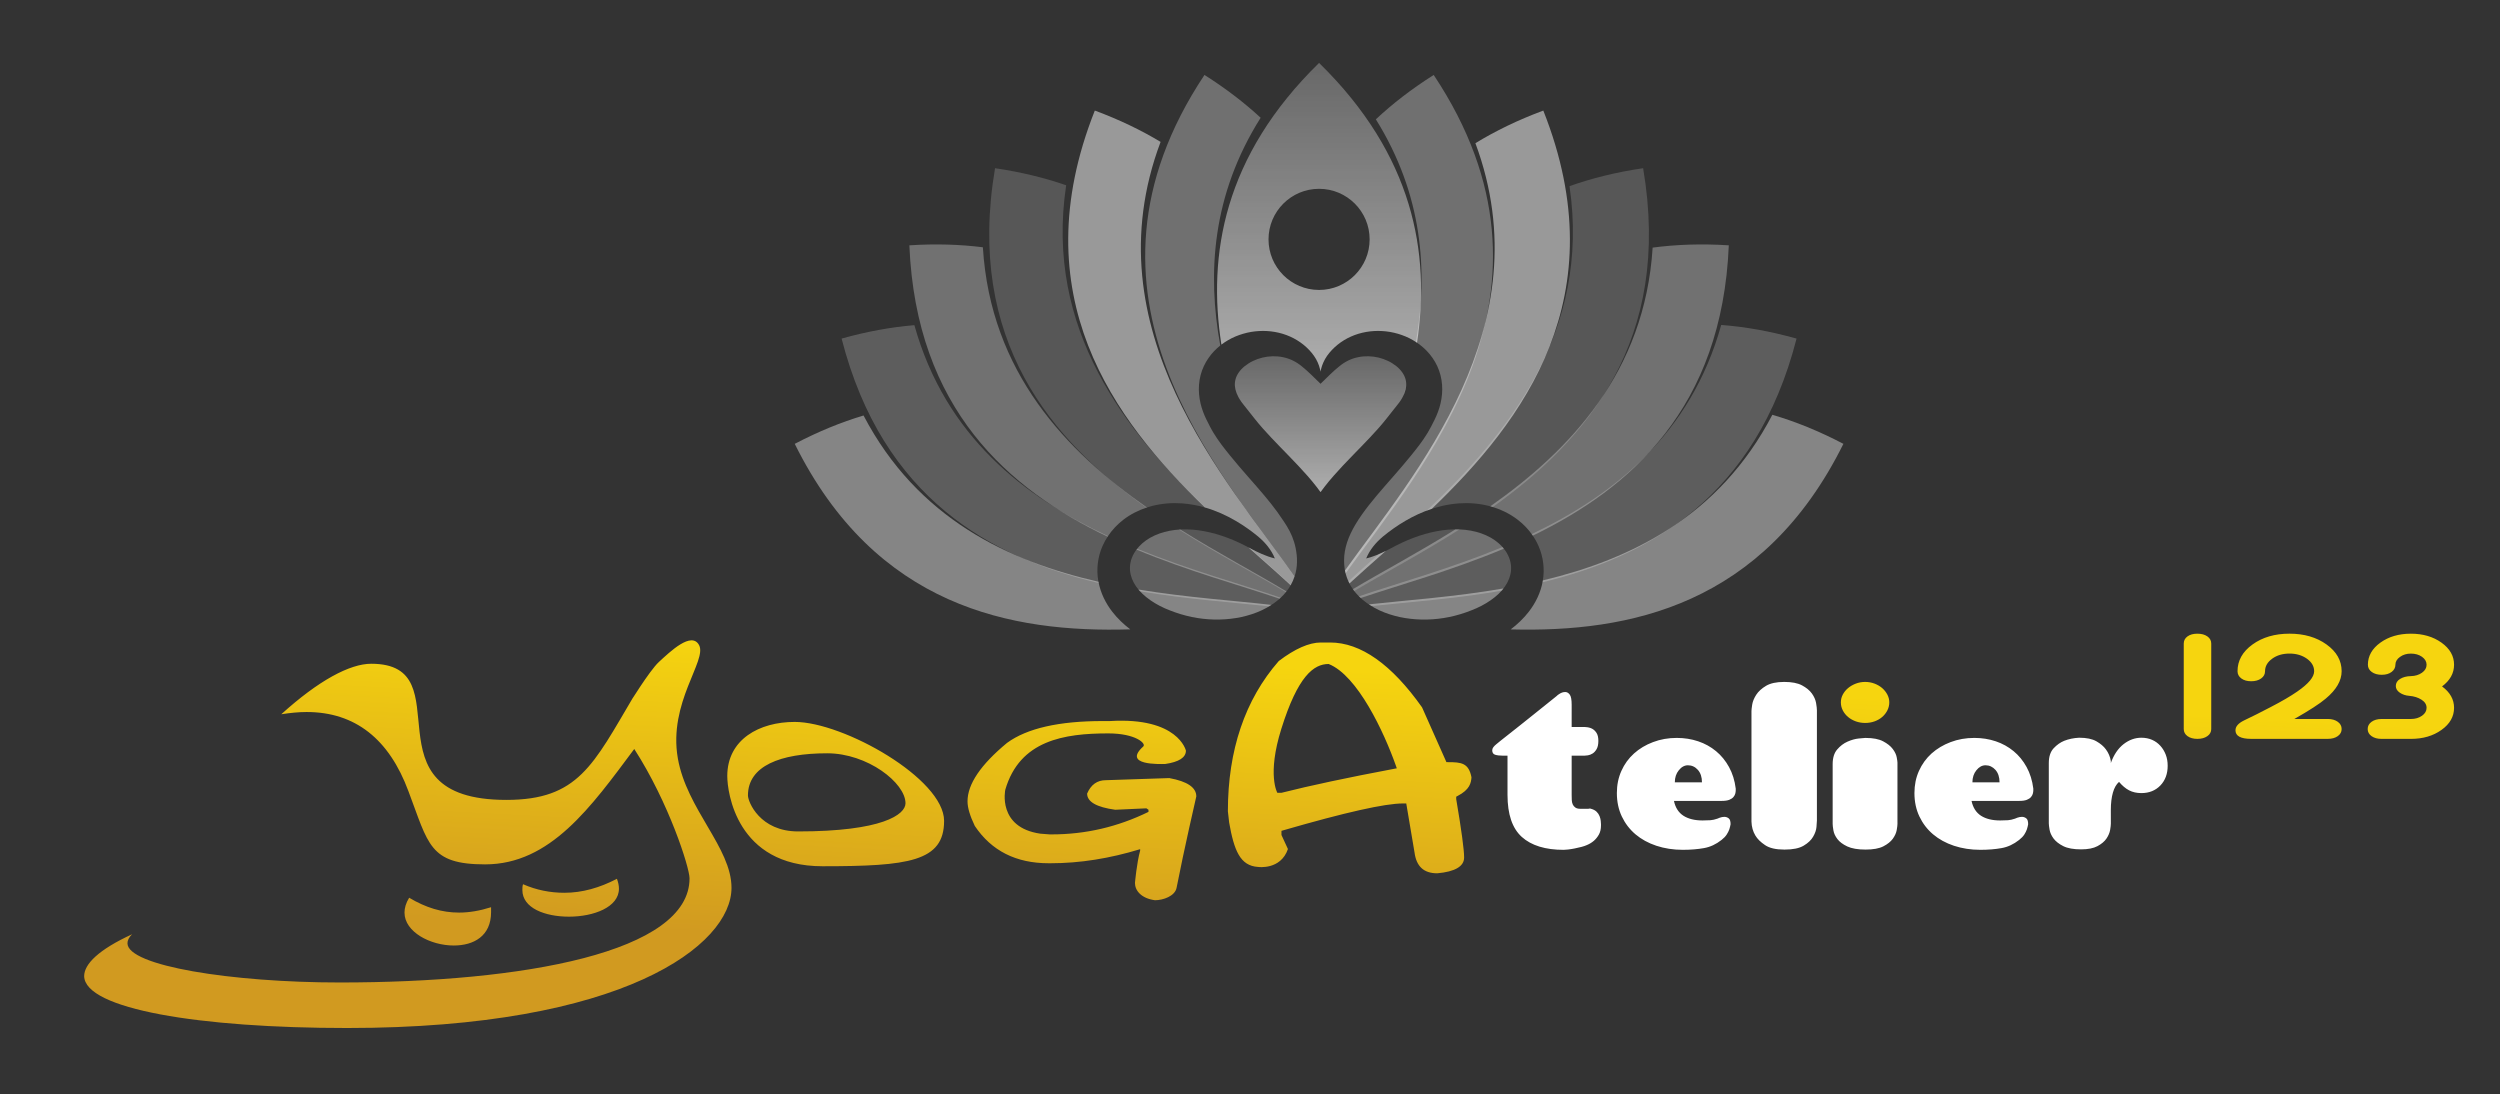 <svg xmlns="http://www.w3.org/2000/svg" xmlns:xlink="http://www.w3.org/1999/xlink" id="Layer_1" x="0px" y="0px" width="198.425px" height="86.833px" viewBox="0 0 198.425 86.833" xml:space="preserve">
<rect x="0" y="0" width="198.425" height="86.833" fill="#333333" stroke="none"/>
<g>
	<g>
		<g opacity="0.5">
			<path opacity="0.8" fill="#FFFFFF" d="M108.646,47.969c0.264,0.177,0.546,0.338,0.846,0.477c0.497,0.229,1.037,0.404,1.596,0.528     c1.121,0.237,2.322,0.268,3.502,0.078c0.589-0.095,1.174-0.243,1.745-0.442c0.281-0.101,0.572-0.21,0.84-0.329     c0.15-0.066,0.277-0.127,0.408-0.197c0.127-0.068,0.255-0.138,0.377-0.212c0.491-0.296,0.924-0.64,1.258-1.025     c0.041-0.046,0.078-0.094,0.116-0.142C115.447,47.379,111.713,47.632,108.646,47.969z"></path>
			<path opacity="0.8" fill="#FFFFFF" d="M140.671,32.922c-4.188,8.051-11.225,11.479-18.214,13.144     c-0.003,0.011-0.004,0.022-0.005,0.032c-0.157,0.929-0.58,1.772-1.114,2.458c-0.424,0.547-0.916,1.007-1.435,1.4     c9.407,0.247,20.042-1.885,26.408-14.729C144.364,34.208,142.485,33.452,140.671,32.922z"></path>
		</g>
		<g opacity="0.5">
			<path opacity="0.8" fill="#FFFFFF" d="M88.284,48.557c-0.519-0.668-0.931-1.483-1.099-2.383     c-7.123-1.62-14.362-5.009-18.646-13.197c-1.758,0.527-3.577,1.266-5.46,2.251c6.418,12.946,17.17,15.009,26.632,14.724     C89.194,49.559,88.706,49.102,88.284,48.557z"></path>
			<path opacity="0.8" fill="#FFFFFF" d="M91.663,47.871c0.121,0.074,0.249,0.144,0.378,0.212c0.131,0.069,0.257,0.131,0.408,0.197     c0.267,0.118,0.56,0.228,0.841,0.329c0.569,0.199,1.153,0.348,1.743,0.442c1.181,0.19,2.381,0.16,3.502-0.078     c0.56-0.124,1.099-0.298,1.595-0.528c0.276-0.128,0.538-0.275,0.784-0.435c-3.004-0.344-6.691-0.583-10.553-1.219     c0.015,0.017,0.029,0.036,0.044,0.054C90.739,47.231,91.173,47.575,91.663,47.871z"></path>
		</g>
		<g opacity="0.6">
			<linearGradient id="SVGID_100_" gradientUnits="userSpaceOnUse" x1="104.811" y1="39.047" x2="104.811" y2="28.274">
				<stop offset="0" style="stop-color:#FFFFFF"></stop>
				<stop offset="0.854" style="stop-color:#FFFFFF;stop-opacity:0.513"></stop>
				<stop offset="1" style="stop-color:#FFFFFF;stop-opacity:0.43"></stop>
			</linearGradient>
			<path fill="url(#SVGID_100_)" d="M106.58,36.962c0.987-1.048,1.963-1.996,2.825-2.971c0.433-0.487,0.818-0.988,1.202-1.474     l0.287-0.363l0.142-0.182c0.021-0.013,0.104-0.153,0.12-0.168c0.024-0.035,0.063-0.096,0.091-0.145     c0.03-0.051,0.061-0.102,0.087-0.152c0.053-0.1,0.099-0.201,0.138-0.299c0.152-0.398,0.182-0.753,0.084-1.114     c-0.097-0.36-0.354-0.736-0.737-1.04c-0.193-0.15-0.407-0.292-0.645-0.403c-0.234-0.113-0.49-0.202-0.75-0.269     c-0.525-0.125-1.086-0.147-1.627-0.033c-0.542,0.108-1.061,0.358-1.514,0.74c-0.233,0.185-0.463,0.393-0.703,0.621     c-0.239,0.229-0.482,0.48-0.769,0.751c-0.287-0.271-0.529-0.523-0.77-0.751s-0.471-0.437-0.702-0.621     c-0.454-0.382-0.974-0.632-1.516-0.74c-0.539-0.114-1.1-0.092-1.625,0.033c-0.263,0.067-0.515,0.155-0.751,0.269     c-0.236,0.112-0.452,0.253-0.644,0.403c-0.385,0.304-0.643,0.68-0.737,1.04c-0.1,0.361-0.069,0.716,0.082,1.114     c0.039,0.098,0.085,0.199,0.139,0.299c0.027,0.051,0.057,0.102,0.087,0.152c0.028,0.048,0.066,0.109,0.093,0.145     c0.014,0.016,0.098,0.156,0.118,0.168l0.141,0.182l0.288,0.363c0.384,0.486,0.771,0.987,1.201,1.474     c0.863,0.975,1.838,1.923,2.824,2.971c0.493,0.526,0.992,1.076,1.464,1.687c0.101,0.129,0.198,0.263,0.296,0.398l0.026-0.006     c0.097-0.132,0.193-0.264,0.292-0.392C105.59,38.038,106.09,37.488,106.58,36.962z"></path>
			<linearGradient id="SVGID_101_" gradientUnits="userSpaceOnUse" x1="104.695" y1="29.495" x2="104.695" y2="4.992">
				<stop offset="0" style="stop-color:#FFFFFF"></stop>
				<stop offset="0.854" style="stop-color:#FFFFFF;stop-opacity:0.513"></stop>
				<stop offset="1" style="stop-color:#FFFFFF;stop-opacity:0.43"></stop>
			</linearGradient>
			<path fill="url(#SVGID_101_)" d="M97.465,27.004c0.385-0.228,0.795-0.394,1.207-0.514c0.413-0.121,0.836-0.193,1.259-0.215     c0.845-0.049,1.694,0.097,2.46,0.436c0.765,0.338,1.434,0.878,1.897,1.528c0.229,0.328,0.395,0.693,0.484,1.071     c0.015,0.062,0.027,0.123,0.039,0.185c0.01-0.062,0.022-0.124,0.037-0.185c0.091-0.377,0.257-0.743,0.485-1.071     c0.464-0.65,1.132-1.19,1.897-1.528c0.764-0.339,1.616-0.485,2.46-0.436c0.424,0.022,0.845,0.094,1.26,0.215     c0.413,0.121,0.82,0.287,1.207,0.514c0.106,0.062,0.211,0.128,0.313,0.199c1.063-7.11-0.264-14.861-7.775-22.21     c-7.567,7.401-8.859,15.211-7.754,22.361C97.111,27.225,97.285,27.108,97.465,27.004z M104.696,14.986     c2.216,0,4.012,1.796,4.012,4.013c0,2.216-1.796,4.014-4.012,4.014c-2.218,0-4.014-1.797-4.014-4.014     C100.683,16.782,102.479,14.986,104.696,14.986z"></path>
		</g>
		<g opacity="0.3">
			<path opacity="0.7" fill="#FFFFFF" d="M108.151,47.603c0.218,0.182,0.454,0.35,0.706,0.502c2.981-0.321,6.581-0.572,10.326-1.222     c0.01-0.013,0.021-0.025,0.033-0.037c0.333-0.386,0.562-0.808,0.661-1.239c0.101-0.43,0.074-0.875-0.086-1.306     c-0.114-0.311-0.298-0.611-0.538-0.882c-4.12,1.709-8.207,2.83-11.398,3.91C107.948,47.424,108.047,47.515,108.151,47.603z"></path>
			<path opacity="0.7" fill="#FFFFFF" d="M136.613,25.792c-2.425,8.711-8.571,13.52-15.043,16.599     c0.214,0.293,0.398,0.61,0.546,0.951c0.374,0.844,0.499,1.831,0.336,2.757c-0.007,0.04-0.017,0.077-0.023,0.116     c8.451-2.047,16.938-6.753,20.163-19.341C140.481,26.282,138.493,25.934,136.613,25.792z"></path>
		</g>
		<g opacity="0.3">
			<path opacity="0.7" fill="#FFFFFF" d="M101.649,47.44c-3.152-1.087-7.245-2.195-11.395-3.886     c-0.185,0.234-0.329,0.487-0.427,0.747c-0.158,0.431-0.185,0.875-0.084,1.306c0.1,0.431,0.328,0.853,0.661,1.239     c0.025,0.029,0.053,0.057,0.078,0.085c3.727,0.628,7.299,0.872,10.244,1.195c0.266-0.159,0.517-0.333,0.743-0.524     C101.533,47.55,101.591,47.495,101.649,47.44z"></path>
			<path opacity="0.7" fill="#FFFFFF" d="M87.169,46.098c-0.162-0.926-0.037-1.913,0.336-2.757c0.122-0.281,0.271-0.545,0.438-0.794     c-6.588-3.07-12.9-7.888-15.369-16.738c-1.82,0.151-3.742,0.495-5.775,1.064c3.257,12.709,11.875,17.385,20.408,19.401     C87.194,46.215,87.18,46.157,87.169,46.098z"></path>
		</g>
		<g opacity="0.35">
			<path opacity="0.5" fill="#FFFFFF" d="M99.237,43.525c-0.002-0.001-0.002-0.001-0.003-0.001     c-0.586-0.323-1.186-0.604-1.796-0.835c-1.218-0.459-2.479-0.719-3.675-0.668c-0.063,0.003-0.127,0.011-0.19,0.015     c3.08,1.954,6.104,3.537,8.488,4.968c0.151-0.186,0.284-0.38,0.397-0.583C101.498,45.521,100.403,44.559,99.237,43.525z"></path>
			<path opacity="0.5" fill="#FFFFFF" d="M91.416,40.164c0.797-0.205,1.607-0.268,2.39-0.212c0.652,0.045,1.285,0.166,1.892,0.345     c-6.298-6-12.798-14.106-11.076-25.592c-1.707-0.592-3.582-1.052-5.645-1.355c-2.327,13.705,4.515,21.62,12.004,26.947     C91.124,40.248,91.271,40.202,91.416,40.164z"></path>
		</g>
		<g opacity="0.5">
			<path opacity="0.6" fill="#FFFFFF" d="M102.106,46.944c-2.351-1.424-5.349-2.993-8.426-4.918     c-1.159,0.061-2.258,0.43-3.017,1.099c-0.175,0.152-0.328,0.32-0.46,0.496c4.108,1.712,8.188,2.823,11.356,3.9     C101.764,47.341,101.946,47.148,102.106,46.944z"></path>
			<path opacity="0.6" fill="#FFFFFF" d="M89.154,41.257c0.574-0.444,1.218-0.762,1.877-0.978     c-6.381-4.453-12.405-10.704-13.021-20.653c-1.802-0.226-3.741-0.289-5.834-0.155c0.539,13.002,7.88,19.369,15.733,23.127     C88.252,42.074,88.68,41.622,89.154,41.257z"></path>
		</g>
		<g opacity="0.3">
			<path opacity="0.3" fill="#FFFFFF" d="M111.609,30.578c-0.078,0.29-0.16,0.579-0.244,0.866c0.039-0.08,0.076-0.159,0.106-0.236     C111.558,30.988,111.602,30.78,111.609,30.578z"></path>
			<path fill="#FFFFFF" d="M112.381,27.143c0.306,0.2,0.598,0.434,0.863,0.71c0.329,0.342,0.619,0.75,0.831,1.207     c0.214,0.458,0.342,0.966,0.381,1.473c0.041,0.507-0.01,1.009-0.118,1.476c-0.055,0.233-0.123,0.459-0.204,0.676     c-0.04,0.109-0.083,0.216-0.128,0.319c-0.046,0.108-0.089,0.2-0.146,0.315l-0.272,0.538c-0.088,0.172-0.186,0.338-0.281,0.502     c-0.396,0.654-0.862,1.241-1.322,1.808c-0.92,1.136-1.875,2.163-2.726,3.178c-0.849,1.011-1.595,2.013-2.052,2.983     c-0.232,0.484-0.384,0.959-0.466,1.434c-0.082,0.471-0.08,0.973-0.008,1.432c0.018,0.106,0.04,0.21,0.066,0.314     c6.112-8.53,18.468-22.311,6.994-39.559c-1.756,1.112-3.277,2.291-4.592,3.521C112.92,15.443,113.356,21.505,112.381,27.143z"></path>
		</g>
		<path opacity="0.5" fill="#FFFFFF" d="M106.751,45.279c0.065,0.36,0.186,0.705,0.355,1.031c0.874-0.808,1.852-1.667,2.886-2.584    c-0.475,0.237-0.974,0.453-1.559,0.6c0.294-0.716,0.773-1.266,1.319-1.732c0.556-0.456,1.146-0.878,1.781-1.248    c0.657-0.386,1.364-0.717,2.113-0.963c7.276-6.983,14.701-16.842,8.846-31.607c-2.018,0.75-3.806,1.62-5.389,2.589    C122.521,25.955,112.21,37.667,106.751,45.279z"></path>
		<g opacity="0.35">
			<path opacity="0.5" fill="#FFFFFF" d="M107.488,46.908c2.364-1.409,5.333-2.97,8.352-4.888c-1.19-0.048-2.445,0.211-3.656,0.668     c-0.609,0.231-1.21,0.513-1.796,0.835c-0.313,0.164-0.631,0.325-0.97,0.469c-0.853,0.754-1.66,1.47-2.396,2.15     C107.145,46.411,107.302,46.667,107.488,46.908z"></path>
			<path opacity="0.5" fill="#FFFFFF" d="M130.415,13.35c-2.144,0.315-4.083,0.799-5.843,1.424     c1.707,11.596-4.969,19.739-11.326,25.75c0.809-0.304,1.669-0.51,2.57-0.572c0.783-0.056,1.593,0.007,2.389,0.212     c0.094,0.024,0.187,0.051,0.279,0.081C125.944,34.917,132.734,27.01,130.415,13.35z"></path>
		</g>
		<g opacity="0.5">
			<path opacity="0.6" fill="#FFFFFF" d="M131.17,19.653c-0.619,9.865-6.56,16.09-12.885,20.533     c0.765,0.213,1.519,0.559,2.182,1.071c0.45,0.345,0.857,0.768,1.19,1.256c7.787-3.769,15.022-10.138,15.558-23.042     C135.04,19.333,133.03,19.404,131.17,19.653z"></path>
			<path opacity="0.6" fill="#FFFFFF" d="M108,47.464c3.188-1.074,7.268-2.193,11.361-3.917c-0.118-0.149-0.253-0.291-0.404-0.422     c-0.777-0.686-1.91-1.058-3.098-1.105c-0.113-0.004-0.228-0.003-0.342-0.003c-2.953,1.848-5.832,3.368-8.141,4.746     C107.553,47.012,107.763,47.246,108,47.464z"></path>
		</g>
		<path opacity="0.5" fill="#FFFFFF" d="M95.635,40.278c0.876,0.251,1.698,0.624,2.453,1.067c0.634,0.37,1.226,0.792,1.78,1.248    c0.547,0.466,1.026,1.016,1.319,1.732c-0.751-0.188-1.359-0.49-1.953-0.802c-0.053-0.029-0.106-0.057-0.16-0.085    c1.216,1.081,2.362,2.083,3.366,3.016c0.131-0.23,0.235-0.47,0.315-0.719c-5.373-7.615-16.252-19.54-10.639-34.473    c-1.542-0.929-3.273-1.764-5.22-2.487C81.071,23.467,88.393,33.301,95.635,40.278z"></path>
		<path opacity="0.3" fill="#FFFFFF" d="M102.89,45.194c0.06-0.368,0.069-0.763,0.029-1.148c-0.163-1.532-0.813-2.366-1.554-3.431    c-0.307-0.42-0.643-0.844-1.001-1.27c-0.851-1.015-1.807-2.042-2.725-3.178c-0.46-0.566-0.927-1.153-1.322-1.808    c-0.098-0.165-0.194-0.33-0.281-0.502l-0.273-0.538c-0.059-0.116-0.101-0.208-0.147-0.315c-0.045-0.104-0.087-0.21-0.128-0.319    c-0.079-0.216-0.148-0.443-0.204-0.676c-0.108-0.467-0.157-0.969-0.118-1.476s0.168-1.015,0.383-1.473    c0.212-0.457,0.501-0.864,0.831-1.207c0.149-0.156,0.309-0.298,0.473-0.429c-1.048-5.756-0.646-11.965,3.205-18.078    c-1.284-1.186-2.763-2.323-4.459-3.398c-11.576,17.404,1.107,31.277,7.158,39.788C102.813,45.56,102.859,45.379,102.89,45.194z"></path>
	</g>
	<g>
		<linearGradient id="SVGID_102_" gradientUnits="userSpaceOnUse" x1="144.914" y1="53.839" x2="145.679" y2="68.443">
			<stop offset="0.049" style="stop-color:#FFFFFF"></stop>
			<stop offset="0.648" style="stop-color:#FFFFFF"></stop>
		</linearGradient>
		<path fill="url(#SVGID_102_)" d="M118.438,59.55c0-0.085,0.032-0.167,0.093-0.251c0.063-0.082,0.141-0.158,0.23-0.229    c0.104-0.083,0.213-0.172,0.327-0.268c0.444-0.344,0.923-0.722,1.441-1.139c0.52-0.415,1.002-0.799,1.446-1.155l1.556-1.248    c0.068-0.069,0.141-0.127,0.222-0.175c0.16-0.108,0.318-0.16,0.478-0.16c0.138,0,0.258,0.068,0.359,0.205    c0.104,0.136,0.153,0.405,0.153,0.81V57.7h1.026c0.057,0,0.145,0.008,0.264,0.027c0.121,0.017,0.242,0.061,0.369,0.132    c0.124,0.073,0.233,0.181,0.324,0.33s0.136,0.354,0.136,0.613c0,0.273-0.045,0.49-0.136,0.65c-0.091,0.159-0.2,0.279-0.324,0.355    c-0.127,0.078-0.248,0.124-0.369,0.143c-0.119,0.018-0.207,0.027-0.264,0.027h-1.026v3.113c0,0.142,0.003,0.278,0.009,0.408    c0.005,0.132,0.031,0.247,0.076,0.348c0.047,0.101,0.114,0.184,0.208,0.248c0.089,0.065,0.221,0.1,0.391,0.1h0.633    c0.035-0.014,0.075-0.02,0.119-0.02c0.046,0,0.08,0.006,0.103,0.02c0.182,0.048,0.328,0.125,0.438,0.231    c0.107,0.105,0.188,0.225,0.238,0.355c0.051,0.131,0.082,0.254,0.093,0.373c0.014,0.12,0.019,0.208,0.019,0.269v0.087    c0,0.297-0.058,0.543-0.171,0.739s-0.246,0.358-0.395,0.487c-0.17,0.144-0.357,0.257-0.562,0.34    c-0.104,0.048-0.244,0.096-0.42,0.143c-0.176,0.046-0.355,0.088-0.54,0.123c-0.181,0.038-0.354,0.063-0.52,0.083    c-0.166,0.018-0.281,0.027-0.351,0.027c-1.458,0-2.565-0.341-3.325-1.024c-0.757-0.683-1.135-1.796-1.135-3.336v-3.113h-0.342    c-0.265,0-0.474-0.024-0.634-0.073C118.518,59.859,118.438,59.741,118.438,59.55z M132.862,63.569    c0.113,0.535,0.364,0.926,0.752,1.177c0.388,0.248,0.895,0.374,1.521,0.374c0.24,0,0.443-0.008,0.616-0.019    c0.17-0.012,0.36-0.054,0.564-0.126c0.056-0.023,0.112-0.046,0.17-0.07c0.057-0.023,0.12-0.041,0.189-0.053    c0.069-0.013,0.13-0.019,0.187-0.019c0.126,0,0.239,0.039,0.343,0.117c0.103,0.075,0.152,0.233,0.152,0.471    c-0.022,0.13-0.056,0.266-0.101,0.408c-0.047,0.132-0.115,0.267-0.208,0.411c-0.09,0.142-0.226,0.283-0.407,0.426    c-0.435,0.343-0.897,0.561-1.395,0.648c-0.496,0.09-1.056,0.136-1.683,0.136c-0.753,0-1.449-0.109-2.094-0.321    c-0.646-0.215-1.197-0.519-1.658-0.908c-0.462-0.392-0.823-0.864-1.086-1.417c-0.261-0.55-0.393-1.169-0.393-1.859    c0-0.64,0.12-1.228,0.359-1.759c0.239-0.536,0.572-0.996,1-1.381c0.427-0.384,0.931-0.687,1.513-0.905    c0.58-0.221,1.207-0.332,1.881-0.332c0.603,0,1.169,0.09,1.698,0.268c0.532,0.178,1.004,0.44,1.419,0.783s0.761,0.766,1.033,1.263    c0.274,0.5,0.452,1.068,0.531,1.709v0.141c0,0.074-0.012,0.156-0.034,0.25c-0.024,0.095-0.071,0.188-0.146,0.276    c-0.074,0.089-0.185,0.165-0.331,0.223c-0.149,0.059-0.348,0.087-0.599,0.087H132.862z M135.085,62.093    c0-0.415-0.109-0.744-0.325-0.988c-0.216-0.241-0.479-0.365-0.788-0.365c-0.272,0-0.514,0.133-0.724,0.395    c-0.213,0.26-0.317,0.58-0.317,0.958H135.085z M141.612,67.431c-0.661,0-1.17-0.117-1.519-0.355    c-0.355-0.238-0.611-0.492-0.772-0.765c-0.191-0.321-0.295-0.686-0.307-1.103v-8.771c0-0.093,0.02-0.267,0.059-0.517    c0.041-0.249,0.146-0.506,0.317-0.773c0.172-0.265,0.431-0.504,0.778-0.712c0.347-0.206,0.829-0.311,1.443-0.311    c0.604,0,1.076,0.091,1.419,0.275c0.342,0.185,0.602,0.398,0.777,0.64c0.176,0.245,0.287,0.492,0.334,0.749    c0.044,0.256,0.068,0.453,0.068,0.596v8.737c0,0.093-0.013,0.265-0.035,0.515c-0.021,0.249-0.109,0.506-0.266,0.774    c-0.152,0.267-0.402,0.504-0.751,0.711c-0.349,0.209-0.852,0.311-1.513,0.311H141.612z M150.602,65.296v0.09    c0,0.106-0.021,0.272-0.06,0.498c-0.04,0.226-0.144,0.454-0.308,0.686c-0.166,0.229-0.418,0.432-0.751,0.603    c-0.337,0.173-0.808,0.258-1.409,0.258c-0.616,0-1.102-0.084-1.454-0.248c-0.354-0.167-0.615-0.363-0.786-0.588    c-0.17-0.224-0.277-0.454-0.316-0.685c-0.04-0.231-0.06-0.406-0.06-0.524v-4.733c0-0.498,0.118-0.888,0.359-1.167    c0.238-0.278,0.513-0.487,0.82-0.622c0.309-0.136,0.6-0.219,0.878-0.248c0.279-0.029,0.455-0.046,0.523-0.046h0.035    c0.591,0,1.056,0.09,1.391,0.268c0.337,0.178,0.592,0.38,0.761,0.605c0.171,0.226,0.276,0.446,0.316,0.658    c0.039,0.214,0.06,0.355,0.06,0.427V65.296z M156.481,63.569c0.114,0.535,0.365,0.926,0.751,1.177    c0.388,0.248,0.895,0.374,1.521,0.374c0.241,0,0.447-0.008,0.616-0.019c0.171-0.012,0.36-0.054,0.564-0.126    c0.058-0.023,0.112-0.046,0.171-0.07c0.056-0.023,0.12-0.041,0.188-0.053c0.068-0.013,0.13-0.019,0.188-0.019    c0.125,0,0.239,0.039,0.342,0.117c0.103,0.075,0.153,0.233,0.153,0.471c-0.023,0.13-0.056,0.266-0.102,0.408    c-0.046,0.132-0.114,0.267-0.205,0.411c-0.093,0.142-0.229,0.283-0.41,0.426c-0.435,0.343-0.897,0.561-1.394,0.648    c-0.497,0.09-1.057,0.136-1.684,0.136c-0.752,0-1.45-0.109-2.094-0.321c-0.644-0.215-1.196-0.519-1.657-0.908    c-0.463-0.392-0.824-0.864-1.086-1.417c-0.261-0.55-0.394-1.169-0.394-1.859c0-0.64,0.119-1.228,0.359-1.759    c0.24-0.536,0.573-0.996,0.999-1.381c0.429-0.384,0.935-0.687,1.514-0.905c0.582-0.221,1.208-0.332,1.88-0.332    c0.604,0,1.171,0.09,1.701,0.268s1.002,0.44,1.417,0.783c0.417,0.343,0.762,0.766,1.034,1.263c0.274,0.5,0.451,1.068,0.531,1.709    v0.141c0,0.074-0.012,0.156-0.035,0.25c-0.023,0.095-0.072,0.188-0.146,0.276c-0.073,0.089-0.185,0.165-0.332,0.223    c-0.148,0.059-0.348,0.087-0.599,0.087H156.481z M158.703,62.093c0-0.415-0.109-0.744-0.324-0.988    c-0.218-0.241-0.479-0.365-0.787-0.365c-0.274,0-0.516,0.133-0.726,0.395c-0.212,0.26-0.315,0.58-0.315,0.958H158.703z     M167.538,65.245v0.124c0,0.118-0.02,0.289-0.059,0.515c-0.042,0.226-0.138,0.449-0.292,0.678    c-0.153,0.224-0.39,0.424-0.708,0.595c-0.32,0.172-0.751,0.257-1.3,0.257c-0.603,0-1.075-0.084-1.418-0.257    c-0.341-0.171-0.598-0.375-0.77-0.604c-0.17-0.232-0.276-0.464-0.316-0.696c-0.039-0.23-0.061-0.399-0.061-0.508v-4.787    c0-0.507,0.13-0.9,0.385-1.173c0.257-0.273,0.533-0.468,0.83-0.588c0.354-0.142,0.752-0.226,1.195-0.248    c0.583,0,1.038,0.095,1.368,0.284c0.33,0.19,0.581,0.403,0.753,0.641c0.203,0.273,0.336,0.581,0.392,0.925v0.159    c0.239-0.664,0.579-1.163,1.017-1.503c0.438-0.338,0.907-0.505,1.41-0.505c0.309,0,0.592,0.057,0.847,0.167    c0.257,0.113,0.474,0.272,0.658,0.475c0.183,0.201,0.323,0.435,0.427,0.7c0.104,0.27,0.153,0.561,0.153,0.883    c0,0.64-0.193,1.162-0.58,1.566c-0.389,0.401-0.891,0.603-1.505,0.603c-0.375,0-0.703-0.074-0.982-0.221    c-0.278-0.147-0.543-0.372-0.793-0.668c-0.219,0.191-0.38,0.476-0.488,0.855c-0.108,0.38-0.163,0.835-0.163,1.37V65.245z"></path>
		<linearGradient id="SVGID_103_" gradientUnits="userSpaceOnUse" x1="101.843" y1="45.598" x2="99.749" y2="85.549">
			<stop offset="0.182" style="stop-color:#F6D50F"></stop>
			<stop offset="0.77" style="stop-color:#D19A20"></stop>
		</linearGradient>
		<path fill="url(#SVGID_103_)" d="M29.461,52.682c7.453,0-0.793,10.806,10.73,10.806c5.709,0,6.89-2.781,10.117-8.235    c-0.541,0.916,1.206-1.997,1.994-2.718c0.894-0.822,2.582-2.447,3.183-1.334c0.657,1.216-2.451,4.556-1.688,8.971    c0.701,4.065,4.262,7.109,4.262,10.292c0,4.545-8.565,11.129-30.5,11.129c-11.734,0-20.826-1.503-20.879-4.115    c0-0.966,1.162-2.111,3.806-3.328c-0.264,0.252-0.37,0.504-0.37,0.718c0,1.789,8.245,3.112,16.861,3.112    c14.59,0,27.752-2.396,27.752-8.265c0-0.858-1.64-6.011-4.388-10.268c-3.437,4.615-6.661,9.159-11.84,9.159    c-4.441,0-4.492-1.611-6.08-5.797c-1.533-4.149-4.229-6.296-8.087-6.296c-0.635,0-1.322,0.07-2.009,0.178    C25.285,54.008,27.77,52.682,29.461,52.682z M38.977,72.398c0,1.896-1.375,2.647-2.962,2.647c-1.85,0-3.91-1.074-3.91-2.613    c0-0.356,0.106-0.751,0.37-1.179c1.32,0.787,2.59,1.179,3.964,1.179c0.794,0,1.638-0.142,2.538-0.427V72.398z M49.125,70.538    c0,1.467-2.009,2.218-3.965,2.218c-1.903,0-3.699-0.68-3.699-2.111c0-0.143,0-0.321,0.053-0.464    c1.056,0.464,2.166,0.679,3.276,0.679c1.426,0,2.803-0.396,4.177-1.109C49.072,70.036,49.125,70.287,49.125,70.538z M87.521,57.23    h0.579c5.421-0.329,6.026,2.347,6.026,2.347c0,0.547-0.552,0.902-1.652,1.062c-0.399,0-3.422,0.132-1.731-1.393    c0.248-0.226-0.599-1.036-2.779-1.036c-3.495,0-7.029,0.542-8.174,4.469c0,0-0.653,2.996,2.78,3.49l0.742,0.057h0.164    c2.684,0,5.243-0.595,7.678-1.787v-0.169l-0.166-0.112l-2.475,0.112c-1.485-0.203-2.229-0.632-2.229-1.283    c0.304-0.709,0.798-1.063,1.487-1.063l5.034-0.167c1.431,0.26,2.145,0.746,2.145,1.453c0,0-0.979,4.243-1.567,7.261    c-0.128,0.653-1.068,0.981-1.714,0.981c-1.1-0.15-1.588-0.776-1.588-1.371c0,0,0.137-1.573,0.412-2.57v-0.112    c-2.433,0.743-4.8,1.117-7.099,1.117h-0.165c-2.585,0-4.54-0.987-5.86-2.961c-0.385-0.801-0.578-1.451-0.578-1.955    c0-1.36,1.046-2.908,3.137-4.637C81.51,57.807,84.042,57.23,87.521,57.23z M114.074,69.314c-1.069-0.001-1.658-0.544-1.804-1.661    l-0.655-3.883h-0.263c-1.431,0-4.541,0.698-9.507,2.134l-0.135,0.039v0.331l0.513,1.114c-0.583,1.692-2.381,1.419-2.381,1.419    c-1.413-0.089-1.894-1.313-2.283-3.518l-0.102-0.9c0-4.841,1.359-8.859,4.039-11.923c1.287-0.976,2.41-1.471,3.339-1.471h0.737    c2.425,0,4.881,1.732,7.297,5.148l1.935,4.35h0.12c1.058,0,1.647,0.058,1.868,1.204c-0.036,0.437-0.117,0.968-1.115,1.485    l-0.098,0.052v0.189c0.418,2.465,0.628,4.014,0.628,4.634C116.208,68.762,115.493,69.186,114.074,69.314z M105.455,52.701    c-1.188,0-2.445,0.957-3.758,5.154c-1.145,3.651-0.314,5.069-0.314,5.069h0.328l0.021-0.005c2.24-0.567,5.242-1.205,8.92-1.899    l0.212-0.04l-0.071-0.203C109.845,58.092,107.743,53.604,105.455,52.701z M149.799,55.129c-0.104-0.194-0.239-0.367-0.41-0.516    c-0.172-0.147-0.374-0.267-0.606-0.355c-0.233-0.089-0.482-0.134-0.743-0.134c-0.262,0-0.51,0.045-0.744,0.134    c-0.233,0.089-0.438,0.208-0.614,0.355c-0.178,0.148-0.316,0.321-0.42,0.516c-0.104,0.196-0.153,0.401-0.153,0.615    c0,0.226,0.05,0.439,0.153,0.64c0.104,0.203,0.242,0.376,0.42,0.524c0.176,0.149,0.381,0.263,0.614,0.348    c0.234,0.082,0.482,0.125,0.744,0.125c0.261,0,0.51-0.042,0.743-0.125c0.232-0.085,0.435-0.198,0.606-0.348    c0.171-0.148,0.307-0.321,0.41-0.524c0.103-0.201,0.154-0.415,0.154-0.64C149.953,55.53,149.901,55.325,149.799,55.129z     M63.075,57.299c3.873,0,11.858,4.512,11.858,7.856c0,3.228-2.821,3.599-9.652,3.599c-6.829,0-7.557-5.893-7.557-7.159    C57.725,58.677,60.279,57.299,63.075,57.299z M63.344,65.991c6.697,0,8.525-1.34,8.525-2.236c0-1.613-3.011-3.966-6.212-3.966    c-3.738,0-6.293,1.01-6.293,3.344C59.364,63.638,60.307,65.991,63.344,65.991z M175.506,51.079v6.783    c0,0.232-0.101,0.421-0.307,0.565c-0.205,0.146-0.468,0.217-0.792,0.217s-0.585-0.072-0.784-0.217    c-0.2-0.144-0.299-0.333-0.299-0.565v-6.783c0-0.234,0.099-0.424,0.299-0.568c0.199-0.145,0.46-0.215,0.784-0.215    s0.587,0.07,0.792,0.215C175.405,50.655,175.506,50.845,175.506,51.079z M182.104,57.065h2.652c0.323,0,0.587,0.075,0.792,0.223    c0.204,0.148,0.308,0.339,0.308,0.574c0,0.232-0.104,0.421-0.308,0.565c-0.205,0.146-0.469,0.217-0.792,0.217h-6.081    c-0.829,0-1.245-0.226-1.245-0.68c0-0.303,0.228-0.564,0.68-0.783c0.625-0.296,1.332-0.651,2.118-1.063    c0.873-0.452,1.574-0.861,2.103-1.228c0.895-0.616,1.343-1.154,1.343-1.615c0-0.389-0.193-0.72-0.574-0.994    c-0.383-0.271-0.843-0.407-1.382-0.407c-0.541,0-0.999,0.135-1.375,0.407c-0.377,0.274-0.566,0.605-0.566,0.994    c0,0.235-0.103,0.426-0.307,0.573c-0.206,0.149-0.47,0.223-0.794,0.223c-0.322,0-0.584-0.074-0.782-0.223    c-0.2-0.147-0.301-0.338-0.301-0.573c0-0.841,0.396-1.549,1.188-2.122c0.793-0.573,1.771-0.858,2.937-0.858    c1.163,0,2.145,0.285,2.941,0.858c0.799,0.573,1.197,1.281,1.197,2.122c0,0.749-0.421,1.473-1.262,2.175    C184.12,55.852,183.29,56.389,182.104,57.065z M187.94,52.762c0-0.693,0.329-1.278,0.987-1.753    c0.658-0.475,1.464-0.713,2.426-0.713c0.957,0,1.769,0.238,2.432,0.713c0.664,0.475,0.994,1.06,0.994,1.753    c0,0.67-0.316,1.243-0.953,1.719c0.637,0.469,0.953,1.033,0.953,1.697c0,0.694-0.33,1.278-0.994,1.753    c-0.663,0.476-1.475,0.714-2.432,0.714h-2.33c-0.323,0-0.587-0.072-0.792-0.217c-0.204-0.144-0.308-0.333-0.308-0.565    c0-0.235,0.104-0.426,0.308-0.574c0.205-0.148,0.469-0.223,0.792-0.223h2.33c0.344,0,0.636-0.086,0.881-0.257    c0.242-0.17,0.363-0.381,0.363-0.63c0-0.259-0.135-0.472-0.404-0.646c-0.27-0.171-0.588-0.271-0.955-0.303    c-0.301-0.022-0.557-0.108-0.766-0.252c-0.21-0.144-0.317-0.321-0.317-0.531c0-0.233,0.113-0.422,0.342-0.562    c0.225-0.14,0.511-0.215,0.856-0.222c0.344-0.007,0.636-0.097,0.881-0.27c0.242-0.171,0.363-0.381,0.363-0.631    c0-0.249-0.121-0.458-0.363-0.632c-0.245-0.171-0.537-0.254-0.881-0.254c-0.335,0-0.624,0.085-0.866,0.262    c-0.244,0.174-0.363,0.379-0.363,0.614c0,0.233-0.102,0.427-0.3,0.578c-0.199,0.153-0.462,0.228-0.785,0.228    c-0.322,0-0.587-0.074-0.791-0.222C188.043,53.188,187.94,52.997,187.94,52.762z"></path>
	</g>
</g>
</svg>